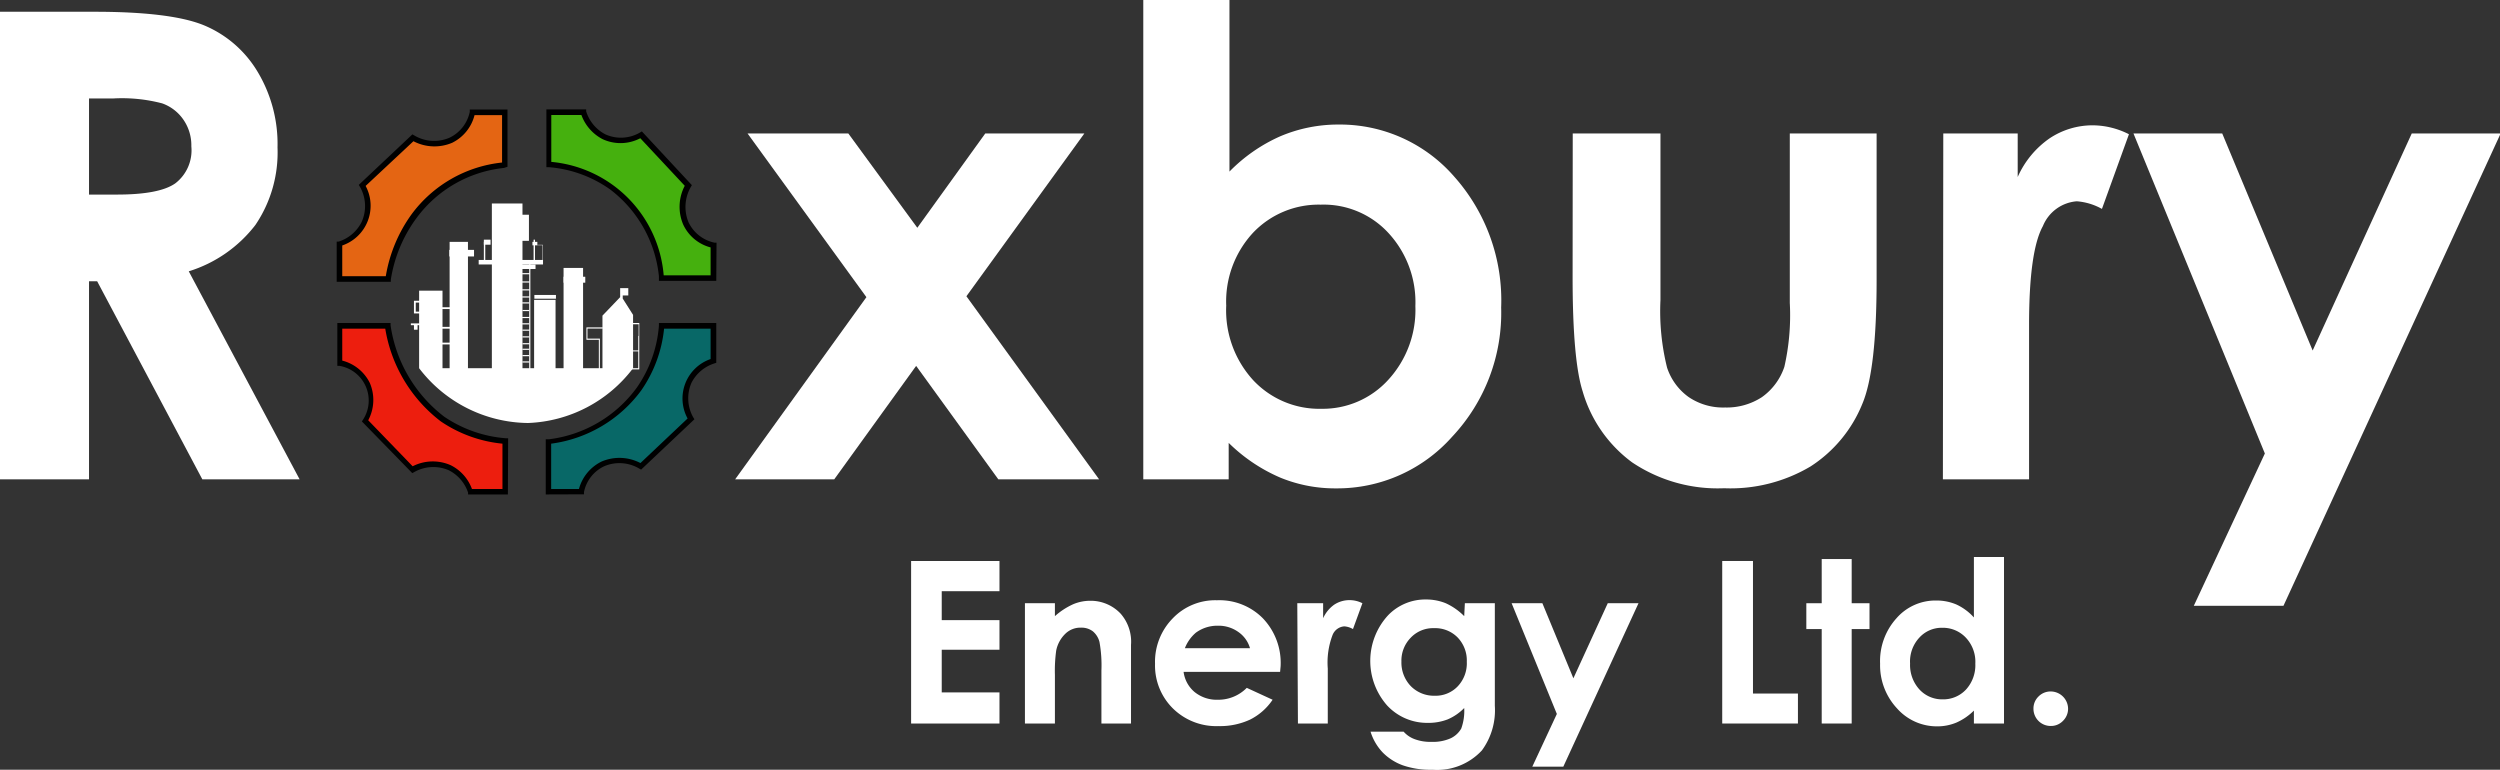 <svg xmlns="http://www.w3.org/2000/svg" viewBox="0 0 193.5 59.58"><rect x="0" y="0" width="193.5" height="59.58" fill="#333333" stroke="none"/><g id="Layer_2" data-name="Layer 2"><g id="Layer_1-2" data-name="Layer 1"><path d="M70.52,43.42h6.84v2.34H72.89V48h4.47v2.29H72.89v3.3h4.47V56H70.52Z" style="fill:#fff"/><path d="M79.33,46.69h2.32v1a5.52,5.52,0,0,1,1.43-.93,3.38,3.38,0,0,1,1.32-.26,3.18,3.18,0,0,1,2.34,1,3.29,3.29,0,0,1,.8,2.42V56H85.25V51.89a10.16,10.16,0,0,0-.15-2.2,1.57,1.57,0,0,0-.52-.83,1.45,1.45,0,0,0-.91-.28,1.67,1.67,0,0,0-1.21.47,2.49,2.49,0,0,0-.71,1.3,11.52,11.52,0,0,0-.1,1.88V56H79.33Z" style="fill:#fff"/><path d="M99.08,52H91.61a2.44,2.44,0,0,0,.86,1.57,2.72,2.72,0,0,0,1.79.59,3.09,3.09,0,0,0,2.24-.92l2,.92a4.56,4.56,0,0,1-1.75,1.54,5.52,5.52,0,0,1-2.43.5,4.78,4.78,0,0,1-3.55-1.38,4.67,4.67,0,0,1-1.37-3.44,4.8,4.8,0,0,1,1.37-3.52,4.55,4.55,0,0,1,3.42-1.4,4.73,4.73,0,0,1,3.56,1.4,5,5,0,0,1,1.37,3.7Zm-2.33-1.83a2.3,2.3,0,0,0-.91-1.26,2.63,2.63,0,0,0-1.57-.48,2.81,2.81,0,0,0-1.71.54,3,3,0,0,0-.85,1.2Z" style="fill:#fff"/><path d="M100.41,46.69h2v1.16a2.6,2.6,0,0,1,.86-1.05,2.15,2.15,0,0,1,1.18-.35,2.19,2.19,0,0,1,1,.24l-.73,2a1.57,1.57,0,0,0-.67-.21,1.06,1.06,0,0,0-.91.67,6,6,0,0,0-.37,2.6V56h-2.31Z" style="fill:#fff"/><path d="M113.38,46.69h2.32v7.93a5.26,5.26,0,0,1-1,3.46,4.72,4.72,0,0,1-3.82,1.5,6.62,6.62,0,0,1-2.29-.34,4.19,4.19,0,0,1-1.57-1,4.11,4.11,0,0,1-.94-1.61h2.56a2.11,2.11,0,0,0,.88.59,3.46,3.46,0,0,0,1.27.2,3.37,3.37,0,0,0,1.5-.28,1.86,1.86,0,0,0,.81-.75,4,4,0,0,0,.23-1.59,3.92,3.92,0,0,1-1.28.88,4.09,4.09,0,0,1-1.53.27,4.22,4.22,0,0,1-3.15-1.34,5.21,5.21,0,0,1,.08-7,4,4,0,0,1,2.94-1.21,4,4,0,0,1,1.51.29,4.83,4.83,0,0,1,1.43,1ZM111,48.62a2.38,2.38,0,0,0-1.81.74,2.53,2.53,0,0,0-.72,1.85,2.63,2.63,0,0,0,.73,1.9,2.51,2.51,0,0,0,1.84.74,2.36,2.36,0,0,0,1.79-.73,2.59,2.59,0,0,0,.7-1.9,2.56,2.56,0,0,0-.71-1.88A2.43,2.43,0,0,0,111,48.62Z" style="fill:#fff"/><path d="M117,46.69h2.38l2.4,5.81,2.66-5.81h2.38L121,59.34h-2.4l1.9-4.08Z" style="fill:#fff"/><path d="M133.3,43.42h2.38V53.68h3.48V56H133.3Z" style="fill:#fff"/><path d="M141,43.27h2.32v3.42h1.38v2h-1.38V56H141V48.69h-1.19v-2H141Z" style="fill:#fff"/><path d="M152.78,43.11h2.33V56h-2.33V55a4.46,4.46,0,0,1-1.36.93,3.83,3.83,0,0,1-1.48.29,4.12,4.12,0,0,1-3.11-1.39,4.89,4.89,0,0,1-1.31-3.46,4.94,4.94,0,0,1,1.27-3.52,4,4,0,0,1,3.08-1.37,3.91,3.91,0,0,1,1.56.31,4.21,4.21,0,0,1,1.35,1Zm-2.44,5.48a2.34,2.34,0,0,0-1.79.77,2.71,2.71,0,0,0-.71,2,2.81,2.81,0,0,0,.72,2,2.38,2.38,0,0,0,1.79.77,2.41,2.41,0,0,0,1.82-.76,2.8,2.8,0,0,0,.72-2,2.72,2.72,0,0,0-.72-2A2.44,2.44,0,0,0,150.34,48.59Z" style="fill:#fff"/><path d="M158.73,53.52a1.35,1.35,0,0,1,1.34,1.33,1.31,1.31,0,0,1-.4.95,1.28,1.28,0,0,1-.94.39,1.33,1.33,0,0,1-1.34-1.34,1.28,1.28,0,0,1,.39-.94A1.3,1.3,0,0,1,158.73,53.52Z" style="fill:#fff"/><path d="M0,.91H7.3q6,0,8.54,1.07a8.74,8.74,0,0,1,4.09,3.56,10.87,10.87,0,0,1,1.55,5.87,10,10,0,0,1-1.71,6A10.37,10.37,0,0,1,14.61,21L23.19,37.1H15.66L7.52,21.77H6.89V37.1H0ZM6.89,15.06H9.05c2.19,0,3.7-.29,4.52-.87a3.22,3.22,0,0,0,1.24-2.86,3.48,3.48,0,0,0-.61-2.06A3.35,3.35,0,0,0,12.55,8a12.25,12.25,0,0,0-3.77-.38H6.89Z" style="fill:#fff"/><path d="M57.86,10.33h7.8L71,17.63l5.26-7.3h7.67L74.8,22.93,85.07,37.1h-7.8l-6.36-8.78L64.57,37.1H56.9L67.06,23Z" style="fill:#fff"/><path d="M95.16,0V13.28a12.68,12.68,0,0,1,3.93-2.73,11.45,11.45,0,0,1,4.53-.91,11.71,11.71,0,0,1,8.91,4,14.39,14.39,0,0,1,3.66,10.16,14,14,0,0,1-3.79,10,11.9,11.9,0,0,1-9,4,11.13,11.13,0,0,1-4.3-.83,13,13,0,0,1-4-2.69V37.1H88.49V0Zm7.06,15.84A7,7,0,0,0,97,18a7.82,7.82,0,0,0-2.09,5.66A8,8,0,0,0,97,29.43a7,7,0,0,0,5.27,2.21,6.85,6.85,0,0,0,5.18-2.24,8,8,0,0,0,2.1-5.71,7.89,7.89,0,0,0-2.07-5.64A6.82,6.82,0,0,0,102.22,15.84Z" style="fill:#fff"/><path d="M121.73,10.33h6.79V23.22a18.1,18.1,0,0,0,.51,5.23,4.55,4.55,0,0,0,1.67,2.28,4.74,4.74,0,0,0,2.82.81,5,5,0,0,0,2.85-.8,4.71,4.71,0,0,0,1.74-2.35,18,18,0,0,0,.42-4.95V10.33h6.72V21.67q0,7-1.11,9.6a10.4,10.4,0,0,1-4,4.83,12.12,12.12,0,0,1-6.69,1.69,11.88,11.88,0,0,1-7.12-2,10.41,10.41,0,0,1-3.83-5.49q-.78-2.43-.78-8.85Z" style="fill:#fff"/><path d="M150.41,10.33h5.76V13.7a7.16,7.16,0,0,1,2.48-3,6,6,0,0,1,3.4-1,6.26,6.26,0,0,1,2.73.69l-2.09,5.78a4.7,4.7,0,0,0-1.95-.59,3.09,3.09,0,0,0-2.62,1.92q-1.06,1.92-1.07,7.53l0,1.3V37.1h-6.67Z" style="fill:#fff"/><path d="M165.13,10.33H172l7,16.8,7.67-16.8h6.88L176.74,46.89H169.8l5.5-11.79Z" style="fill:#fff"/><path d="M48.2,23.11v-.24h.43v-.57H48V23l-1.37,1.43V28.5h-1.5V20.74H43.62V28.5H43V23.21H41.34V28.5H36.22V18.72H34.8V28.5h-.55v-6H32.44v6h0a10.73,10.73,0,0,0,8.43,4.24A10.69,10.69,0,0,0,49,28.5V24.37Z" style="fill:#fff;fill-rule:evenodd"/><path d="M36.56,8.77a3.1,3.1,0,0,1-1.69,2.15,3.33,3.33,0,0,1-2.93-.19L28,14.39a3.18,3.18,0,0,1,.15,2.88,3.28,3.28,0,0,1-1.91,1.61v2.71h3.78a10.86,10.86,0,0,1,2-4.86,10.16,10.16,0,0,1,7-4v-4Z" style="fill:#e46513;fill-rule:evenodd"/><path d="M30.25,21.81H26.06V18.7l.15,0A3,3,0,0,0,28,17.16a3,3,0,0,0-.14-2.7l-.09-.15,4.15-3.91.14.08a3,3,0,0,0,2.73.18,2.86,2.86,0,0,0,1.57-2l0-.18h2.92v4.43L39,13a9.65,9.65,0,0,0-6.75,3.86,10.83,10.83,0,0,0-2,4.78Zm-3.76-.43h3.37a11.34,11.34,0,0,1,2-4.8,10,10,0,0,1,7-4V8.91H36.73A3.28,3.28,0,0,1,35,11.05a3.5,3.5,0,0,1-3-.12L28.3,14.39A3.25,3.25,0,0,1,26.49,19Z"/><path d="M26.27,28.08a2.93,2.93,0,0,1,2,4.48c1.22,1.27,2.45,2.53,3.67,3.79a3.27,3.27,0,0,1,2.88-.14,3.13,3.13,0,0,1,1.6,1.85H39.1V34.14a10,10,0,0,1-4.86-1.7C30.84,30.1,30.13,26,30,25.22H26.27Z" style="fill:#ed1e0e;fill-rule:evenodd"/><path d="M39.31,38.27H36.23l0-.14a3,3,0,0,0-1.49-1.73,3,3,0,0,0-2.68.14l-.15.08-3.9-4,.09-.14a2.72,2.72,0,0,0-1.81-4.16l-.18,0V25h4.12l0,.18a10.87,10.87,0,0,0,4.15,7.07,9.84,9.84,0,0,0,4.76,1.67l.19,0Zm-2.78-.42h2.36V34.34a10.24,10.24,0,0,1-4.78-1.73,11.31,11.31,0,0,1-4.29-7.17H26.49v2.47a3.3,3.3,0,0,1,2.13,1.72,3.34,3.34,0,0,1-.12,2.9l3.44,3.56A3.43,3.43,0,0,1,34.87,36,3.33,3.33,0,0,1,36.53,37.85Z"/><path d="M45,38.06a3,3,0,0,1,1.68-2.15,3.24,3.24,0,0,1,2.92.19l3.89-3.67a3,3,0,0,1,1.75-4.49V25.22h-4a9.76,9.76,0,0,1-1.75,4.86,10.37,10.37,0,0,1-7,4.07l0,3.9Z" style="fill:#086867;fill-rule:evenodd"/><path d="M42.24,38.27V34l.25,0a9.91,9.91,0,0,0,6.8-4A9.68,9.68,0,0,0,51,25.21V25h4.44v3.08l-.15.05a3,3,0,0,0-1.77,1.5,3,3,0,0,0,.14,2.68l.09.14-4.13,3.9-.14-.08a3,3,0,0,0-2.72-.18,2.82,2.82,0,0,0-1.56,2l0,.17Zm.42-3.93v3.51h2.15a3.33,3.33,0,0,1,1.76-2.13,3.51,3.51,0,0,1,3,.12l3.65-3.45A3.23,3.23,0,0,1,55,27.79V25.44H51.4a10.17,10.17,0,0,1-1.77,4.78A10.33,10.33,0,0,1,42.66,34.34Z"/><path d="M55.23,19a3.1,3.1,0,0,1-2.14-1.7,3.28,3.28,0,0,1,.19-2.93c-1.22-1.31-2.44-2.61-3.65-3.92a3.17,3.17,0,0,1-2.87.15,3.25,3.25,0,0,1-1.6-1.91H42.45v4.05a9.64,9.64,0,0,1,4.85,1.76,10.07,10.07,0,0,1,3.89,7h4Z" style="fill:#45b00e;fill-rule:evenodd"/><path d="M55.44,21.74H51L51,21.38a9.66,9.66,0,0,0-3.78-6.72,9.49,9.49,0,0,0-4.74-1.72l-.19,0V8.47h3.08l0,.15a3,3,0,0,0,1.49,1.78,2.92,2.92,0,0,0,2.67-.14l.15-.09,3.87,4.16-.08.14a3.1,3.1,0,0,0-.18,2.73,2.88,2.88,0,0,0,2,1.58l.17,0Zm-4.07-.43H55V19.15a3.24,3.24,0,0,1-2.12-1.77,3.5,3.5,0,0,1,.12-3l-3.44-3.68a3.3,3.3,0,0,1-2.92.07A3.43,3.43,0,0,1,45,8.9H42.67v3.63a9.61,9.61,0,0,1,8.7,8.78Z"/><path d="M40.44,29.08H38.07V15.75h2.37Z" style="fill:#fff;fill-rule:evenodd"/><polygon points="46.43 28.98 46.35 28.98 46.35 26.3 45.39 26.3 45.39 25.34 46.66 25.34 46.66 25.43 45.47 25.43 45.47 26.21 46.43 26.21 46.43 28.98" style="fill:#fff"/><path d="M49.48,28.59h-.93V28.5h.85V27.2h-.5v-.08h.5V26h-.51l-.1-1h.69ZM49,26h.43V25.1h-.52Z" style="fill:#fff"/><rect x="43.62" y="21.42" width="1.68" height="0.46" style="fill:#fff"/><rect x="41.36" y="22.83" width="1.67" height="0.29" style="fill:#fff"/><rect x="37.05" y="20.12" width="4.98" height="0.35" style="fill:#fff"/><rect x="38.09" y="20.47" width="3.36" height="0.35" style="fill:#fff"/><rect x="34.78" y="19.34" width="1.91" height="0.51" style="fill:#fff"/><rect x="40.96" y="20.42" width="0.09" height="8.4" style="fill:#fff"/><line x1="40.41" y1="21.19" x2="41.01" y2="21.19"/><rect x="40.41" y="21.14" width="0.6" height="0.09" style="fill:#fff"/><line x1="40.4" y1="21.83" x2="41.01" y2="21.83" style="fill:#fff"/><rect x="40.4" y="21.78" width="0.6" height="0.09" style="fill:#fff"/><line x1="40.41" y1="22.44" x2="41.01" y2="22.44"/><rect x="40.41" y="22.39" width="0.6" height="0.09" style="fill:#fff"/><line x1="40.41" y1="22.98" x2="41.01" y2="22.98"/><rect x="40.41" y="22.94" width="0.6" height="0.09" style="fill:#fff"/><line x1="40.41" y1="23.44" x2="40.97" y2="23.44"/><rect x="40.41" y="23.4" width="0.56" height="0.09" style="fill:#fff"/><line x1="40.44" y1="24.03" x2="40.97" y2="24.03" style="fill:#fff"/><rect x="40.44" y="23.99" width="0.53" height="0.09" style="fill:#fff"/><line x1="40.41" y1="24.57" x2="41.01" y2="24.57" style="fill:#fff"/><rect x="40.41" y="24.53" width="0.6" height="0.09" style="fill:#fff"/><line x1="40.41" y1="25.06" x2="40.97" y2="25.06" style="fill:#fff"/><rect x="40.41" y="25.02" width="0.56" height="0.09" style="fill:#fff"/><line x1="40.43" y1="25.55" x2="41.01" y2="25.55" style="fill:#fff"/><rect x="40.43" y="25.51" width="0.58" height="0.09" style="fill:#fff"/><line x1="40.43" y1="26.07" x2="40.97" y2="26.07" style="fill:#fff"/><rect x="40.43" y="26.03" width="0.54" height="0.09" style="fill:#fff"/><line x1="40.43" y1="27.03" x2="40.97" y2="27.03"/><rect x="40.43" y="26.99" width="0.54" height="0.09" style="fill:#fff"/><line x1="40.43" y1="27.52" x2="40.97" y2="27.52"/><rect x="40.43" y="27.48" width="0.54" height="0.09" style="fill:#fff"/><line x1="40.43" y1="28.01" x2="40.98" y2="28.01"/><rect x="40.43" y="27.97" width="0.55" height="0.09" style="fill:#fff"/><line x1="40.44" y1="26.61" x2="41.01" y2="26.61"/><rect x="40.44" y="26.56" width="0.56" height="0.09" style="fill:#fff"/><rect x="38.09" y="16.62" width="2.85" height="2.02" style="fill:#fff"/><rect x="37.45" y="18.72" width="0.11" height="1.58" style="fill:#fff"/><rect x="41.3" y="18.55" width="0.11" height="1.72" style="fill:#fff"/><rect x="37.45" y="18.55" width="0.52" height="0.39" style="fill:#fff"/><rect x="41.21" y="18.72" width="0.38" height="0.27" style="fill:#fff"/><polygon points="41.99 20.13 41.99 18.98 41.59 18.98 41.59 18.95 42.02 18.95 42.02 18.97 42.02 20.13 41.99 20.13" style="fill:#fff"/><line x1="34.05" y1="23.85" x2="34.98" y2="23.85"/><rect x="34.05" y="23.78" width="0.94" height="0.14" style="fill:#fff"/><line x1="34.13" y1="25.37" x2="35.07" y2="25.37"/><rect x="34.13" y="25.3" width="0.94" height="0.14" style="fill:#fff"/><line x1="34.13" y1="26.59" x2="35.07" y2="26.59"/><rect x="34.13" y="26.52" width="0.94" height="0.14" style="fill:#fff"/><polygon points="32.64 24.26 32.04 24.26 32.04 23.28 32.67 23.28 32.67 23.42 32.18 23.42 32.18 24.12 32.64 24.12 32.64 24.26" style="fill:#fff"/><rect x="31.8" y="25.03" width="0.81" height="0.14" style="fill:#fff"/><rect x="32.04" y="25.1" width="0.28" height="0.42" style="fill:#fff"/></g></g></svg>